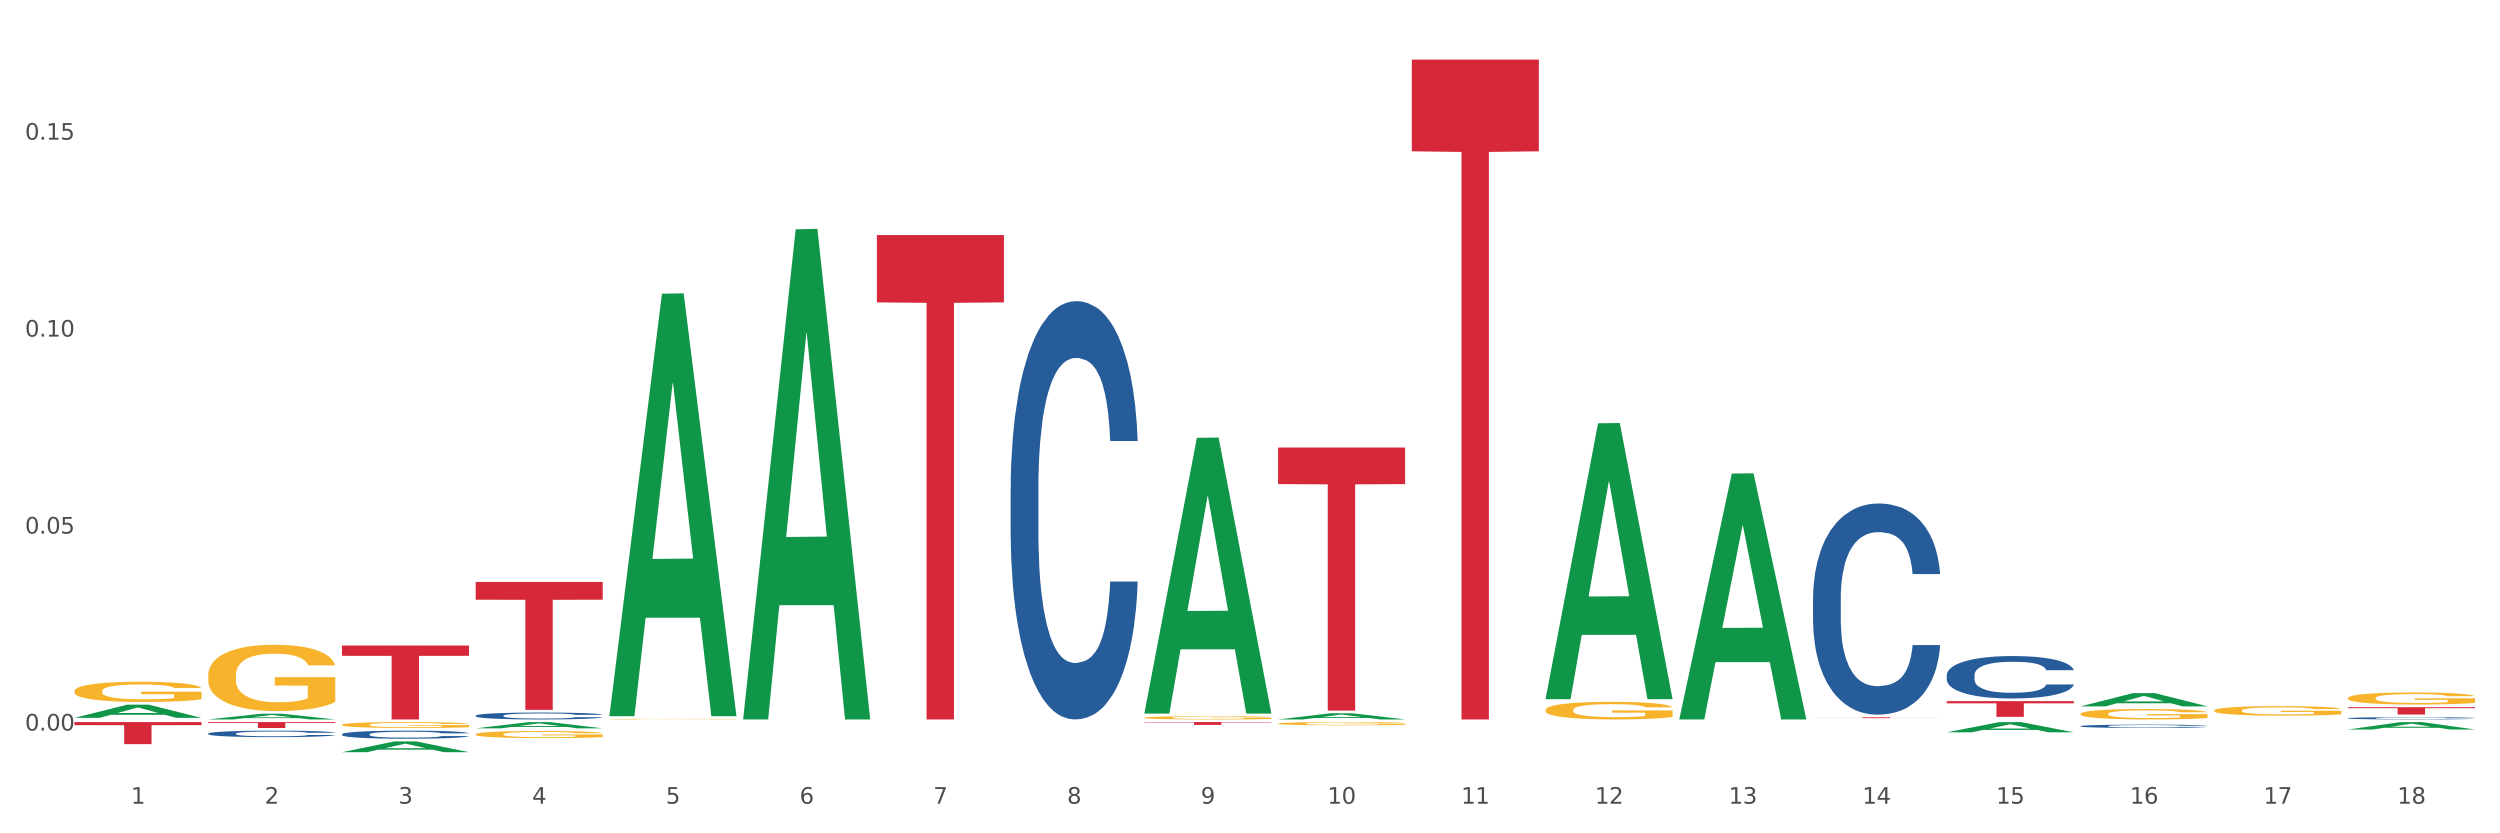 <?xml version="1.0" encoding="utf-8" standalone="no"?>
<!DOCTYPE svg PUBLIC "-//W3C//DTD SVG 1.1//EN"
  "http://www.w3.org/Graphics/SVG/1.1/DTD/svg11.dtd">
<svg xmlns:xlink="http://www.w3.org/1999/xlink" width="1080pt" height="360pt" viewBox="0 0 1080 360" xmlns="http://www.w3.org/2000/svg" version="1.1">
 <rect x="0" y="0" width="1080" height="360" fill="#333333" stroke="none"/>
 <defs>
  <style type="text/css">*{stroke-linejoin: round; stroke-linecap: butt}</style>
 </defs>
 <g id="figure_1">
  <g id="patch_1">
   <path d="M 0 360 
L 1080 360 
L 1080 0 
L 0 0 
z
" style="fill: #ffffff; stroke: #ffffff; stroke-linejoin: miter"/>
  </g>
  <g id="axes_1">
   <g id="matplotlib.axis_1">
    <g id="xtick_1">
     <g id="text_1">
      <!-- 1 -->
      <g style="fill: #4d4d4d" transform="translate(56.563 347.204) scale(0.096 -0.096)">
       <defs>
        <path id="DejaVuSans-31" d="M 794 531 
L 1825 531 
L 1825 4091 
L 703 3866 
L 703 4441 
L 1819 4666 
L 2450 4666 
L 2450 531 
L 3481 531 
L 3481 0 
L 794 0 
L 794 531 
z
" transform="scale(0.016)"/>
       </defs>
       <use xlink:href="#DejaVuSans-31"/>
      </g>
     </g>
    </g>
    <g id="xtick_2">
     <g id="text_2">
      <!-- 2 -->
      <g style="fill: #4d4d4d" transform="translate(114.336 347.204) scale(0.096 -0.096)">
       <defs>
        <path id="DejaVuSans-32" d="M 1228 531 
L 3431 531 
L 3431 0 
L 469 0 
L 469 531 
Q 828 903 1448 1529 
Q 2069 2156 2228 2338 
Q 2531 2678 2651 2914 
Q 2772 3150 2772 3378 
Q 2772 3750 2511 3984 
Q 2250 4219 1831 4219 
Q 1534 4219 1204 4116 
Q 875 4013 500 3803 
L 500 4441 
Q 881 4594 1212 4672 
Q 1544 4750 1819 4750 
Q 2544 4750 2975 4387 
Q 3406 4025 3406 3419 
Q 3406 3131 3298 2873 
Q 3191 2616 2906 2266 
Q 2828 2175 2409 1742 
Q 1991 1309 1228 531 
z
" transform="scale(0.016)"/>
       </defs>
       <use xlink:href="#DejaVuSans-32"/>
      </g>
     </g>
    </g>
    <g id="xtick_3">
     <g id="text_3">
      <!-- 3 -->
      <g style="fill: #4d4d4d" transform="translate(172.109 347.204) scale(0.096 -0.096)">
       <defs>
        <path id="DejaVuSans-33" d="M 2597 2516 
Q 3050 2419 3304 2112 
Q 3559 1806 3559 1356 
Q 3559 666 3084 287 
Q 2609 -91 1734 -91 
Q 1441 -91 1130 -33 
Q 819 25 488 141 
L 488 750 
Q 750 597 1062 519 
Q 1375 441 1716 441 
Q 2309 441 2620 675 
Q 2931 909 2931 1356 
Q 2931 1769 2642 2001 
Q 2353 2234 1838 2234 
L 1294 2234 
L 1294 2753 
L 1863 2753 
Q 2328 2753 2575 2939 
Q 2822 3125 2822 3475 
Q 2822 3834 2567 4026 
Q 2313 4219 1838 4219 
Q 1578 4219 1281 4162 
Q 984 4106 628 3988 
L 628 4550 
Q 988 4650 1302 4700 
Q 1616 4750 1894 4750 
Q 2613 4750 3031 4423 
Q 3450 4097 3450 3541 
Q 3450 3153 3228 2886 
Q 3006 2619 2597 2516 
z
" transform="scale(0.016)"/>
       </defs>
       <use xlink:href="#DejaVuSans-33"/>
      </g>
     </g>
    </g>
    <g id="xtick_4">
     <g id="text_4">
      <!-- 4 -->
      <g style="fill: #4d4d4d" transform="translate(229.882 347.204) scale(0.096 -0.096)">
       <defs>
        <path id="DejaVuSans-34" d="M 2419 4116 
L 825 1625 
L 2419 1625 
L 2419 4116 
z
M 2253 4666 
L 3047 4666 
L 3047 1625 
L 3713 1625 
L 3713 1100 
L 3047 1100 
L 3047 0 
L 2419 0 
L 2419 1100 
L 313 1100 
L 313 1709 
L 2253 4666 
z
" transform="scale(0.016)"/>
       </defs>
       <use xlink:href="#DejaVuSans-34"/>
      </g>
     </g>
    </g>
    <g id="xtick_5">
     <g id="text_5">
      <!-- 5 -->
      <g style="fill: #4d4d4d" transform="translate(287.655 347.204) scale(0.096 -0.096)">
       <defs>
        <path id="DejaVuSans-35" d="M 691 4666 
L 3169 4666 
L 3169 4134 
L 1269 4134 
L 1269 2991 
Q 1406 3038 1543 3061 
Q 1681 3084 1819 3084 
Q 2600 3084 3056 2656 
Q 3513 2228 3513 1497 
Q 3513 744 3044 326 
Q 2575 -91 1722 -91 
Q 1428 -91 1123 -41 
Q 819 9 494 109 
L 494 744 
Q 775 591 1075 516 
Q 1375 441 1709 441 
Q 2250 441 2565 725 
Q 2881 1009 2881 1497 
Q 2881 1984 2565 2268 
Q 2250 2553 1709 2553 
Q 1456 2553 1204 2497 
Q 953 2441 691 2322 
L 691 4666 
z
" transform="scale(0.016)"/>
       </defs>
       <use xlink:href="#DejaVuSans-35"/>
      </g>
     </g>
    </g>
    <g id="xtick_6">
     <g id="text_6">
      <!-- 6 -->
      <g style="fill: #4d4d4d" transform="translate(345.428 347.204) scale(0.096 -0.096)">
       <defs>
        <path id="DejaVuSans-36" d="M 2113 2584 
Q 1688 2584 1439 2293 
Q 1191 2003 1191 1497 
Q 1191 994 1439 701 
Q 1688 409 2113 409 
Q 2538 409 2786 701 
Q 3034 994 3034 1497 
Q 3034 2003 2786 2293 
Q 2538 2584 2113 2584 
z
M 3366 4563 
L 3366 3988 
Q 3128 4100 2886 4159 
Q 2644 4219 2406 4219 
Q 1781 4219 1451 3797 
Q 1122 3375 1075 2522 
Q 1259 2794 1537 2939 
Q 1816 3084 2150 3084 
Q 2853 3084 3261 2657 
Q 3669 2231 3669 1497 
Q 3669 778 3244 343 
Q 2819 -91 2113 -91 
Q 1303 -91 875 529 
Q 447 1150 447 2328 
Q 447 3434 972 4092 
Q 1497 4750 2381 4750 
Q 2619 4750 2861 4703 
Q 3103 4656 3366 4563 
z
" transform="scale(0.016)"/>
       </defs>
       <use xlink:href="#DejaVuSans-36"/>
      </g>
     </g>
    </g>
    <g id="xtick_7">
     <g id="text_7">
      <!-- 7 -->
      <g style="fill: #4d4d4d" transform="translate(403.201 347.204) scale(0.096 -0.096)">
       <defs>
        <path id="DejaVuSans-37" d="M 525 4666 
L 3525 4666 
L 3525 4397 
L 1831 0 
L 1172 0 
L 2766 4134 
L 525 4134 
L 525 4666 
z
" transform="scale(0.016)"/>
       </defs>
       <use xlink:href="#DejaVuSans-37"/>
      </g>
     </g>
    </g>
    <g id="xtick_8">
     <g id="text_8">
      <!-- 8 -->
      <g style="fill: #4d4d4d" transform="translate(460.974 347.204) scale(0.096 -0.096)">
       <defs>
        <path id="DejaVuSans-38" d="M 2034 2216 
Q 1584 2216 1326 1975 
Q 1069 1734 1069 1313 
Q 1069 891 1326 650 
Q 1584 409 2034 409 
Q 2484 409 2743 651 
Q 3003 894 3003 1313 
Q 3003 1734 2745 1975 
Q 2488 2216 2034 2216 
z
M 1403 2484 
Q 997 2584 770 2862 
Q 544 3141 544 3541 
Q 544 4100 942 4425 
Q 1341 4750 2034 4750 
Q 2731 4750 3128 4425 
Q 3525 4100 3525 3541 
Q 3525 3141 3298 2862 
Q 3072 2584 2669 2484 
Q 3125 2378 3379 2068 
Q 3634 1759 3634 1313 
Q 3634 634 3220 271 
Q 2806 -91 2034 -91 
Q 1263 -91 848 271 
Q 434 634 434 1313 
Q 434 1759 690 2068 
Q 947 2378 1403 2484 
z
M 1172 3481 
Q 1172 3119 1398 2916 
Q 1625 2713 2034 2713 
Q 2441 2713 2670 2916 
Q 2900 3119 2900 3481 
Q 2900 3844 2670 4047 
Q 2441 4250 2034 4250 
Q 1625 4250 1398 4047 
Q 1172 3844 1172 3481 
z
" transform="scale(0.016)"/>
       </defs>
       <use xlink:href="#DejaVuSans-38"/>
      </g>
     </g>
    </g>
    <g id="xtick_9">
     <g id="text_9">
      <!-- 9 -->
      <g style="fill: #4d4d4d" transform="translate(518.747 347.204) scale(0.096 -0.096)">
       <defs>
        <path id="DejaVuSans-39" d="M 703 97 
L 703 672 
Q 941 559 1184 500 
Q 1428 441 1663 441 
Q 2288 441 2617 861 
Q 2947 1281 2994 2138 
Q 2813 1869 2534 1725 
Q 2256 1581 1919 1581 
Q 1219 1581 811 2004 
Q 403 2428 403 3163 
Q 403 3881 828 4315 
Q 1253 4750 1959 4750 
Q 2769 4750 3195 4129 
Q 3622 3509 3622 2328 
Q 3622 1225 3098 567 
Q 2575 -91 1691 -91 
Q 1453 -91 1209 -44 
Q 966 3 703 97 
z
M 1959 2075 
Q 2384 2075 2632 2365 
Q 2881 2656 2881 3163 
Q 2881 3666 2632 3958 
Q 2384 4250 1959 4250 
Q 1534 4250 1286 3958 
Q 1038 3666 1038 3163 
Q 1038 2656 1286 2365 
Q 1534 2075 1959 2075 
z
" transform="scale(0.016)"/>
       </defs>
       <use xlink:href="#DejaVuSans-39"/>
      </g>
     </g>
    </g>
    <g id="xtick_10">
     <g id="text_10">
      <!-- 10 -->
      <g style="fill: #4d4d4d" transform="translate(573.466 347.204) scale(0.096 -0.096)">
       <defs>
        <path id="DejaVuSans-30" d="M 2034 4250 
Q 1547 4250 1301 3770 
Q 1056 3291 1056 2328 
Q 1056 1369 1301 889 
Q 1547 409 2034 409 
Q 2525 409 2770 889 
Q 3016 1369 3016 2328 
Q 3016 3291 2770 3770 
Q 2525 4250 2034 4250 
z
M 2034 4750 
Q 2819 4750 3233 4129 
Q 3647 3509 3647 2328 
Q 3647 1150 3233 529 
Q 2819 -91 2034 -91 
Q 1250 -91 836 529 
Q 422 1150 422 2328 
Q 422 3509 836 4129 
Q 1250 4750 2034 4750 
z
" transform="scale(0.016)"/>
       </defs>
       <use xlink:href="#DejaVuSans-31"/>
       <use xlink:href="#DejaVuSans-30" transform="translate(63.623 0)"/>
      </g>
     </g>
    </g>
    <g id="xtick_11">
     <g id="text_11">
      <!-- 11 -->
      <g style="fill: #4d4d4d" transform="translate(631.239 347.204) scale(0.096 -0.096)">
       <use xlink:href="#DejaVuSans-31"/>
       <use xlink:href="#DejaVuSans-31" transform="translate(63.623 0)"/>
      </g>
     </g>
    </g>
    <g id="xtick_12">
     <g id="text_12">
      <!-- 12 -->
      <g style="fill: #4d4d4d" transform="translate(689.012 347.204) scale(0.096 -0.096)">
       <use xlink:href="#DejaVuSans-31"/>
       <use xlink:href="#DejaVuSans-32" transform="translate(63.623 0)"/>
      </g>
     </g>
    </g>
    <g id="xtick_13">
     <g id="text_13">
      <!-- 13 -->
      <g style="fill: #4d4d4d" transform="translate(746.785 347.204) scale(0.096 -0.096)">
       <use xlink:href="#DejaVuSans-31"/>
       <use xlink:href="#DejaVuSans-33" transform="translate(63.623 0)"/>
      </g>
     </g>
    </g>
    <g id="xtick_14">
     <g id="text_14">
      <!-- 14 -->
      <g style="fill: #4d4d4d" transform="translate(804.558 347.204) scale(0.096 -0.096)">
       <use xlink:href="#DejaVuSans-31"/>
       <use xlink:href="#DejaVuSans-34" transform="translate(63.623 0)"/>
      </g>
     </g>
    </g>
    <g id="xtick_15">
     <g id="text_15">
      <!-- 15 -->
      <g style="fill: #4d4d4d" transform="translate(862.331 347.204) scale(0.096 -0.096)">
       <use xlink:href="#DejaVuSans-31"/>
       <use xlink:href="#DejaVuSans-35" transform="translate(63.623 0)"/>
      </g>
     </g>
    </g>
    <g id="xtick_16">
     <g id="text_16">
      <!-- 16 -->
      <g style="fill: #4d4d4d" transform="translate(920.104 347.204) scale(0.096 -0.096)">
       <use xlink:href="#DejaVuSans-31"/>
       <use xlink:href="#DejaVuSans-36" transform="translate(63.623 0)"/>
      </g>
     </g>
    </g>
    <g id="xtick_17">
     <g id="text_17">
      <!-- 17 -->
      <g style="fill: #4d4d4d" transform="translate(977.877 347.204) scale(0.096 -0.096)">
       <use xlink:href="#DejaVuSans-31"/>
       <use xlink:href="#DejaVuSans-37" transform="translate(63.623 0)"/>
      </g>
     </g>
    </g>
    <g id="xtick_18">
     <g id="text_18">
      <!-- 18 -->
      <g style="fill: #4d4d4d" transform="translate(1035.65 347.204) scale(0.096 -0.096)">
       <use xlink:href="#DejaVuSans-31"/>
       <use xlink:href="#DejaVuSans-38" transform="translate(63.623 0)"/>
      </g>
     </g>
    </g>
    <g id="xtick_19"/>
    <g id="xtick_20"/>
    <g id="xtick_21"/>
    <g id="xtick_22"/>
    <g id="xtick_23"/>
    <g id="xtick_24"/>
    <g id="xtick_25"/>
    <g id="xtick_26"/>
    <g id="xtick_27"/>
    <g id="xtick_28"/>
    <g id="xtick_29"/>
    <g id="xtick_30"/>
    <g id="xtick_31"/>
    <g id="xtick_32"/>
    <g id="xtick_33"/>
    <g id="xtick_34"/>
    <g id="xtick_35"/>
   </g>
   <g id="matplotlib.axis_2">
    <g id="ytick_1">
     <g id="text_19">
      <!-- 0.00 -->
      <g style="fill: #4d4d4d" transform="translate(10.8 315.594) scale(0.096 -0.096)">
       <defs>
        <path id="DejaVuSans-2e" d="M 684 794 
L 1344 794 
L 1344 0 
L 684 0 
L 684 794 
z
" transform="scale(0.016)"/>
       </defs>
       <use xlink:href="#DejaVuSans-30"/>
       <use xlink:href="#DejaVuSans-2e" transform="translate(63.623 0)"/>
       <use xlink:href="#DejaVuSans-30" transform="translate(95.41 0)"/>
       <use xlink:href="#DejaVuSans-30" transform="translate(159.033 0)"/>
      </g>
     </g>
    </g>
    <g id="ytick_2">
     <g id="text_20">
      <!-- 0.05 -->
      <g style="fill: #4d4d4d" transform="translate(10.8 230.506) scale(0.096 -0.096)">
       <use xlink:href="#DejaVuSans-30"/>
       <use xlink:href="#DejaVuSans-2e" transform="translate(63.623 0)"/>
       <use xlink:href="#DejaVuSans-30" transform="translate(95.41 0)"/>
       <use xlink:href="#DejaVuSans-35" transform="translate(159.033 0)"/>
      </g>
     </g>
    </g>
    <g id="ytick_3">
     <g id="text_21">
      <!-- 0.10 -->
      <g style="fill: #4d4d4d" transform="translate(10.8 145.419) scale(0.096 -0.096)">
       <use xlink:href="#DejaVuSans-30"/>
       <use xlink:href="#DejaVuSans-2e" transform="translate(63.623 0)"/>
       <use xlink:href="#DejaVuSans-31" transform="translate(95.41 0)"/>
       <use xlink:href="#DejaVuSans-30" transform="translate(159.033 0)"/>
      </g>
     </g>
    </g>
    <g id="ytick_4">
     <g id="text_22">
      <!-- 0.15 -->
      <g style="fill: #4d4d4d" transform="translate(10.8 60.332) scale(0.096 -0.096)">
       <use xlink:href="#DejaVuSans-30"/>
       <use xlink:href="#DejaVuSans-2e" transform="translate(63.623 0)"/>
       <use xlink:href="#DejaVuSans-31" transform="translate(95.41 0)"/>
       <use xlink:href="#DejaVuSans-35" transform="translate(159.033 0)"/>
      </g>
     </g>
    </g>
    <g id="ytick_5"/>
    <g id="ytick_6"/>
    <g id="ytick_7"/>
    <g id="ytick_8"/>
   </g>
   <g id="PolyCollection_1">
    <path d="M 32.175 310.121 
L 32.232 310.116 
L 54.864 304.42 
L 64.257 304.415 
L 87.059 310.132 
L 76.196 310.132 
L 71.273 308.8 
L 47.905 308.8 
L 47.735 308.822 
L 42.982 310.132 
L 32.175 310.132 
L 32.175 310.121 
L 50.847 308.006 
L 68.331 308.001 
L 59.674 305.633 
L 59.561 305.623 
L 59.447 305.639 
L 50.79 308.001 
L 50.847 308.006 
L 32.175 310.121 
z
" clip-path="url(#pf6185f31fd)" style="fill: #109648"/>
    <path d="M 89.948 310.797 
L 90.005 310.795 
L 112.637 308.344 
L 122.03 308.342 
L 144.832 310.802 
L 133.969 310.802 
L 129.046 310.229 
L 105.678 310.229 
L 105.508 310.238 
L 100.755 310.802 
L 89.948 310.802 
L 89.948 310.797 
L 108.62 309.887 
L 126.104 309.885 
L 117.447 308.866 
L 117.334 308.862 
L 117.22 308.869 
L 108.563 309.885 
L 108.62 309.887 
L 89.948 310.797 
z
" clip-path="url(#pf6185f31fd)" style="fill: #109648"/>
    <path d="M 147.721 324.941 
L 147.778 324.936 
L 170.41 320.281 
L 179.803 320.277 
L 202.605 324.95 
L 191.742 324.95 
L 186.819 323.861 
L 163.451 323.861 
L 163.281 323.879 
L 158.528 324.95 
L 147.721 324.95 
L 147.721 324.941 
L 166.393 323.212 
L 183.877 323.208 
L 175.22 321.273 
L 175.107 321.264 
L 174.993 321.277 
L 166.336 323.208 
L 166.393 323.212 
L 147.721 324.941 
z
" clip-path="url(#pf6185f31fd)" style="fill: #109648"/>
    <path d="M 205.494 314.647 
L 205.551 314.645 
L 228.183 311.949 
L 237.576 311.946 
L 260.378 314.652 
L 249.515 314.652 
L 244.592 314.022 
L 221.224 314.022 
L 221.054 314.032 
L 216.301 314.652 
L 205.494 314.652 
L 205.494 314.647 
L 224.166 313.646 
L 241.65 313.644 
L 232.993 312.523 
L 232.88 312.518 
L 232.766 312.526 
L 224.109 313.644 
L 224.166 313.646 
L 205.494 314.647 
z
" clip-path="url(#pf6185f31fd)" style="fill: #109648"/>
    <path d="M 263.267 309.048 
L 263.324 308.877 
L 285.956 126.882 
L 295.349 126.71 
L 318.151 309.391 
L 307.288 309.391 
L 302.365 266.851 
L 278.997 266.851 
L 278.827 267.537 
L 274.074 309.391 
L 263.267 309.391 
L 263.267 309.048 
L 281.939 241.465 
L 299.423 241.293 
L 290.766 165.648 
L 290.653 165.305 
L 290.539 165.819 
L 281.882 241.293 
L 281.939 241.465 
L 263.267 309.048 
z
" clip-path="url(#pf6185f31fd)" style="fill: #109648"/>
    <path d="M 321.04 310.404 
L 321.096 310.205 
L 343.729 99.059 
L 353.122 98.86 
L 375.924 310.802 
L 365.061 310.802 
L 360.138 261.448 
L 336.77 261.448 
L 336.6 262.244 
L 331.847 310.802 
L 321.04 310.802 
L 321.04 310.404 
L 339.712 231.995 
L 357.196 231.796 
L 348.539 144.034 
L 348.425 143.636 
L 348.312 144.233 
L 339.655 231.796 
L 339.712 231.995 
L 321.04 310.404 
z
" clip-path="url(#pf6185f31fd)" style="fill: #109648"/>
    <path d="M 494.359 308.051 
L 494.415 307.939 
L 517.048 189.136 
L 526.441 189.024 
L 549.243 308.274 
L 538.379 308.274 
L 533.457 280.505 
L 510.089 280.505 
L 509.919 280.953 
L 505.166 308.274 
L 494.359 308.274 
L 494.359 308.051 
L 513.031 263.934 
L 530.515 263.822 
L 521.858 214.442 
L 521.744 214.218 
L 521.631 214.554 
L 512.974 263.822 
L 513.031 263.934 
L 494.359 308.051 
z
" clip-path="url(#pf6185f31fd)" style="fill: #109648"/>
    <path d="M 552.132 310.796 
L 552.188 310.794 
L 574.821 308.123 
L 584.214 308.121 
L 607.016 310.802 
L 596.152 310.802 
L 591.23 310.177 
L 567.862 310.177 
L 567.692 310.187 
L 562.939 310.802 
L 552.132 310.802 
L 552.132 310.796 
L 570.804 309.805 
L 588.288 309.802 
L 579.631 308.692 
L 579.517 308.687 
L 579.404 308.695 
L 570.747 309.802 
L 570.804 309.805 
L 552.132 310.796 
z
" clip-path="url(#pf6185f31fd)" style="fill: #109648"/>
    <path d="M 552.132 193.335 
L 607.016 193.335 
L 607.016 209.128 
L 585.427 209.234 
L 585.427 306.976 
L 573.591 306.976 
L 573.591 209.234 
L 552.132 209.128 
L 552.132 193.442 
L 552.132 193.335 
z
" clip-path="url(#pf6185f31fd)" style="fill: #d62839"/>
    <path d="M 609.905 25.759 
L 664.789 25.759 
L 664.789 65.371 
L 643.2 65.639 
L 643.2 310.802 
L 631.364 310.802 
L 631.364 65.639 
L 609.905 65.371 
L 609.905 26.027 
L 609.905 25.759 
z
" clip-path="url(#pf6185f31fd)" style="fill: #d62839"/>
    <path d="M 494.359 311.946 
L 549.243 311.946 
L 549.243 312.115 
L 527.654 312.116 
L 527.654 313.159 
L 515.818 313.159 
L 515.818 312.116 
L 494.359 312.115 
L 494.359 311.947 
L 494.359 311.946 
z
" clip-path="url(#pf6185f31fd)" style="fill: #d62839"/>
    <path d="M 378.813 101.552 
L 433.697 101.552 
L 433.697 130.631 
L 412.108 130.827 
L 412.108 310.802 
L 400.272 310.802 
L 400.272 130.827 
L 378.813 130.631 
L 378.813 101.748 
L 378.813 101.552 
z
" clip-path="url(#pf6185f31fd)" style="fill: #d62839"/>
    <path d="M 147.721 278.88 
L 202.605 278.88 
L 202.605 283.316 
L 181.016 283.346 
L 181.016 310.802 
L 169.18 310.802 
L 169.18 283.346 
L 147.721 283.316 
L 147.721 278.91 
L 147.721 278.88 
z
" clip-path="url(#pf6185f31fd)" style="fill: #d62839"/>
    <path d="M 205.494 251.388 
L 260.378 251.388 
L 260.378 259.071 
L 238.789 259.123 
L 238.789 306.675 
L 226.953 306.675 
L 226.953 259.123 
L 205.494 259.071 
L 205.494 251.44 
L 205.494 251.388 
z
" clip-path="url(#pf6185f31fd)" style="fill: #d62839"/>
    <path d="M 32.175 311.946 
L 87.059 311.946 
L 87.059 313.268 
L 65.47 313.277 
L 65.47 321.46 
L 53.635 321.46 
L 53.635 313.277 
L 32.175 313.268 
L 32.175 311.955 
L 32.175 311.946 
z
" clip-path="url(#pf6185f31fd)" style="fill: #d62839"/>
    <path d="M 89.948 311.946 
L 144.832 311.946 
L 144.832 312.301 
L 123.243 312.304 
L 123.243 314.5 
L 111.407 314.5 
L 111.407 312.304 
L 89.948 312.301 
L 89.948 311.949 
L 89.948 311.946 
z
" clip-path="url(#pf6185f31fd)" style="fill: #d62839"/>
    <path d="M 1014.316 305.502 
L 1069.2 305.502 
L 1069.2 305.942 
L 1047.61 305.945 
L 1047.61 308.673 
L 1035.775 308.673 
L 1035.775 305.945 
L 1014.316 305.942 
L 1014.316 305.505 
L 1014.316 305.502 
z
" clip-path="url(#pf6185f31fd)" style="fill: #d62839"/>
    <path d="M 840.997 302.882 
L 895.881 302.882 
L 895.881 303.826 
L 874.291 303.832 
L 874.291 309.673 
L 862.456 309.673 
L 862.456 303.832 
L 840.997 303.826 
L 840.997 302.888 
L 840.997 302.882 
z
" clip-path="url(#pf6185f31fd)" style="fill: #d62839"/>
    <path d="M 783.224 309.875 
L 838.108 309.875 
L 838.108 309.93 
L 816.519 309.931 
L 816.519 310.273 
L 804.683 310.273 
L 804.683 309.931 
L 783.224 309.93 
L 783.224 309.875 
L 783.224 309.875 
z
" clip-path="url(#pf6185f31fd)" style="fill: #d62839"/>
    <path d="M 1014.316 301.558 
L 1014.38 301.553 
L 1014.38 301.382 
L 1014.51 301.234 
L 1015.158 300.878 
L 1016.13 300.583 
L 1016.843 300.426 
L 1017.556 300.298 
L 1018.398 300.17 
L 1019.435 300.037 
L 1021.314 299.842 
L 1022.48 299.742 
L 1023.906 299.638 
L 1026.498 299.485 
L 1028.377 299.4 
L 1030.321 299.329 
L 1033.496 299.243 
L 1035.57 299.205 
L 1037.773 299.177 
L 1040.429 299.158 
L 1042.438 299.153 
L 1046.845 299.167 
L 1050.603 299.21 
L 1052.417 299.243 
L 1054.75 299.3 
L 1055.981 299.338 
L 1057.99 299.414 
L 1060.063 299.514 
L 1061.489 299.6 
L 1063.627 299.761 
L 1065.247 299.923 
L 1066.738 300.122 
L 1067.515 300.26 
L 1068.098 300.388 
L 1068.617 300.536 
L 1069.135 300.769 
L 1057.471 300.769 
L 1057.018 300.602 
L 1056.305 300.445 
L 1055.268 300.293 
L 1054.361 300.198 
L 1052.806 300.08 
L 1051.38 300.004 
L 1049.89 299.946 
L 1048.076 299.899 
L 1046.65 299.875 
L 1044.641 299.856 
L 1040.689 299.861 
L 1038.032 299.899 
L 1036.218 299.946 
L 1035.051 299.989 
L 1034.014 300.037 
L 1032.848 300.103 
L 1031.487 300.203 
L 1030.515 300.293 
L 1029.543 300.407 
L 1028.766 300.522 
L 1028.053 300.655 
L 1027.47 300.797 
L 1027.016 300.945 
L 1026.627 301.125 
L 1026.303 301.425 
L 1026.303 302.076 
L 1026.433 302.223 
L 1026.757 302.418 
L 1027.146 302.565 
L 1027.794 302.741 
L 1028.377 302.86 
L 1029.479 303.031 
L 1030.71 303.174 
L 1031.682 303.264 
L 1032.654 303.34 
L 1034.338 303.444 
L 1036.218 303.53 
L 1037.838 303.582 
L 1040.041 303.63 
L 1041.531 303.649 
L 1042.827 303.658 
L 1046.002 303.658 
L 1048.27 303.644 
L 1050.797 303.611 
L 1052.741 303.568 
L 1054.361 303.516 
L 1056.176 303.43 
L 1057.342 303.349 
L 1057.342 302.356 
L 1043.086 302.351 
L 1043.086 301.691 
L 1069.2 301.691 
L 1069.2 303.63 
L 1068.098 303.73 
L 1066.867 303.82 
L 1065.571 303.901 
L 1063.627 304 
L 1061.295 304.096 
L 1059.221 304.162 
L 1057.018 304.219 
L 1054.426 304.271 
L 1051.056 304.319 
L 1048.983 304.338 
L 1046.391 304.352 
L 1043.345 304.357 
L 1040.689 304.347 
L 1038.097 304.324 
L 1035.375 304.281 
L 1032.718 304.219 
L 1030.71 304.157 
L 1028.701 304.081 
L 1026.563 303.981 
L 1024.878 303.886 
L 1023.582 303.801 
L 1022.156 303.692 
L 1020.601 303.549 
L 1019.435 303.421 
L 1018.398 303.288 
L 1017.296 303.116 
L 1016.519 302.969 
L 1015.741 302.784 
L 1015.288 302.646 
L 1014.769 302.432 
L 1014.38 302.133 
L 1014.316 301.558 
z
" clip-path="url(#pf6185f31fd)" style="fill: #f7b32b"/>
    <path d="M 32.175 298.563 
L 32.24 298.555 
L 32.24 298.267 
L 32.369 298.02 
L 33.017 297.42 
L 33.989 296.925 
L 34.702 296.661 
L 35.415 296.445 
L 36.257 296.23 
L 37.294 296.006 
L 39.173 295.678 
L 40.34 295.511 
L 41.765 295.335 
L 44.357 295.079 
L 46.236 294.935 
L 48.18 294.815 
L 51.355 294.671 
L 53.429 294.608 
L 55.632 294.56 
L 58.289 294.528 
L 60.298 294.52 
L 64.704 294.544 
L 68.462 294.615 
L 70.277 294.671 
L 72.609 294.767 
L 73.84 294.831 
L 75.849 294.959 
L 77.923 295.127 
L 79.348 295.271 
L 81.487 295.542 
L 83.107 295.814 
L 84.597 296.15 
L 85.375 296.382 
L 85.958 296.597 
L 86.476 296.845 
L 86.995 297.237 
L 75.331 297.237 
L 74.877 296.957 
L 74.164 296.693 
L 73.128 296.437 
L 72.22 296.278 
L 70.665 296.078 
L 69.24 295.95 
L 67.749 295.854 
L 65.935 295.774 
L 64.509 295.734 
L 62.501 295.702 
L 58.548 295.71 
L 55.891 295.774 
L 54.077 295.854 
L 52.911 295.926 
L 51.874 296.006 
L 50.707 296.118 
L 49.347 296.286 
L 48.375 296.437 
L 47.403 296.629 
L 46.625 296.821 
L 45.912 297.045 
L 45.329 297.285 
L 44.876 297.532 
L 44.487 297.836 
L 44.163 298.339 
L 44.163 299.434 
L 44.292 299.682 
L 44.616 300.01 
L 45.005 300.257 
L 45.653 300.553 
L 46.236 300.753 
L 47.338 301.04 
L 48.569 301.28 
L 49.541 301.432 
L 50.513 301.56 
L 52.198 301.736 
L 54.077 301.879 
L 55.697 301.967 
L 57.9 302.047 
L 59.39 302.079 
L 60.686 302.095 
L 63.861 302.095 
L 66.129 302.071 
L 68.657 302.015 
L 70.601 301.943 
L 72.22 301.856 
L 74.035 301.712 
L 75.201 301.576 
L 75.201 299.906 
L 60.946 299.898 
L 60.946 298.787 
L 87.059 298.787 
L 87.059 302.047 
L 85.958 302.215 
L 84.727 302.367 
L 83.431 302.503 
L 81.487 302.671 
L 79.154 302.83 
L 77.08 302.942 
L 74.877 303.038 
L 72.285 303.126 
L 68.916 303.206 
L 66.842 303.238 
L 64.25 303.262 
L 61.205 303.27 
L 58.548 303.254 
L 55.956 303.214 
L 53.235 303.142 
L 50.578 303.038 
L 48.569 302.934 
L 46.56 302.806 
L 44.422 302.639 
L 42.737 302.479 
L 41.441 302.335 
L 40.016 302.151 
L 38.46 301.911 
L 37.294 301.696 
L 36.257 301.472 
L 35.156 301.184 
L 34.378 300.937 
L 33.601 300.625 
L 33.147 300.393 
L 32.629 300.034 
L 32.24 299.53 
L 32.175 298.563 
z
" clip-path="url(#pf6185f31fd)" style="fill: #f7b32b"/>
    <path d="M 89.948 291.788 
L 90.013 291.762 
L 90.013 290.82 
L 90.142 290.009 
L 90.79 288.046 
L 91.762 286.424 
L 92.475 285.561 
L 93.188 284.855 
L 94.03 284.148 
L 95.067 283.416 
L 96.946 282.343 
L 98.113 281.794 
L 99.538 281.218 
L 102.13 280.381 
L 104.009 279.91 
L 105.953 279.518 
L 109.128 279.047 
L 111.202 278.837 
L 113.405 278.68 
L 116.062 278.576 
L 118.071 278.55 
L 122.477 278.628 
L 126.235 278.863 
L 128.049 279.047 
L 130.382 279.361 
L 131.613 279.57 
L 133.622 279.988 
L 135.696 280.538 
L 137.121 281.009 
L 139.26 281.898 
L 140.88 282.788 
L 142.37 283.887 
L 143.148 284.645 
L 143.731 285.352 
L 144.249 286.163 
L 144.768 287.445 
L 133.104 287.445 
L 132.65 286.529 
L 131.937 285.666 
L 130.901 284.828 
L 129.993 284.305 
L 128.438 283.651 
L 127.013 283.233 
L 125.522 282.919 
L 123.708 282.657 
L 122.282 282.526 
L 120.274 282.422 
L 116.321 282.448 
L 113.664 282.657 
L 111.85 282.919 
L 110.684 283.154 
L 109.647 283.416 
L 108.48 283.782 
L 107.12 284.331 
L 106.148 284.828 
L 105.176 285.456 
L 104.398 286.084 
L 103.685 286.817 
L 103.102 287.602 
L 102.648 288.413 
L 102.26 289.407 
L 101.936 291.055 
L 101.936 294.639 
L 102.065 295.45 
L 102.389 296.523 
L 102.778 297.334 
L 103.426 298.302 
L 104.009 298.956 
L 105.111 299.898 
L 106.342 300.683 
L 107.314 301.18 
L 108.286 301.599 
L 109.971 302.174 
L 111.85 302.645 
L 113.47 302.933 
L 115.673 303.194 
L 117.163 303.299 
L 118.459 303.351 
L 121.634 303.351 
L 123.902 303.273 
L 126.43 303.09 
L 128.373 302.854 
L 129.993 302.567 
L 131.808 302.096 
L 132.974 301.651 
L 132.974 296.183 
L 118.719 296.157 
L 118.719 292.52 
L 144.832 292.52 
L 144.832 303.194 
L 143.731 303.744 
L 142.5 304.241 
L 141.204 304.686 
L 139.26 305.235 
L 136.927 305.758 
L 134.853 306.125 
L 132.65 306.439 
L 130.058 306.726 
L 126.689 306.988 
L 124.615 307.093 
L 122.023 307.171 
L 118.978 307.197 
L 116.321 307.145 
L 113.729 307.014 
L 111.007 306.779 
L 108.351 306.439 
L 106.342 306.098 
L 104.333 305.68 
L 102.195 305.13 
L 100.51 304.607 
L 99.214 304.136 
L 97.789 303.535 
L 96.233 302.75 
L 95.067 302.043 
L 94.03 301.311 
L 92.929 300.369 
L 92.151 299.558 
L 91.374 298.538 
L 90.92 297.779 
L 90.402 296.602 
L 90.013 294.953 
L 89.948 291.788 
z
" clip-path="url(#pf6185f31fd)" style="fill: #f7b32b"/>
    <path d="M 147.721 313.123 
L 147.786 313.12 
L 147.786 313.037 
L 147.915 312.965 
L 148.563 312.79 
L 149.535 312.646 
L 150.248 312.569 
L 150.961 312.507 
L 151.803 312.444 
L 152.84 312.379 
L 154.719 312.283 
L 155.886 312.235 
L 157.311 312.183 
L 159.903 312.109 
L 161.782 312.067 
L 163.726 312.032 
L 166.901 311.99 
L 168.975 311.972 
L 171.178 311.958 
L 173.835 311.949 
L 175.844 311.946 
L 180.25 311.953 
L 184.008 311.974 
L 185.822 311.99 
L 188.155 312.018 
L 189.386 312.037 
L 191.395 312.074 
L 193.469 312.123 
L 194.894 312.165 
L 197.033 312.244 
L 198.653 312.323 
L 200.143 312.421 
L 200.921 312.488 
L 201.504 312.551 
L 202.022 312.623 
L 202.54 312.737 
L 190.877 312.737 
L 190.423 312.655 
L 189.71 312.579 
L 188.674 312.504 
L 187.766 312.458 
L 186.211 312.4 
L 184.786 312.362 
L 183.295 312.335 
L 181.481 312.311 
L 180.055 312.3 
L 178.047 312.29 
L 174.094 312.293 
L 171.437 312.311 
L 169.623 312.335 
L 168.456 312.355 
L 167.42 312.379 
L 166.253 312.411 
L 164.893 312.46 
L 163.921 312.504 
L 162.949 312.56 
L 162.171 312.616 
L 161.458 312.681 
L 160.875 312.751 
L 160.421 312.823 
L 160.033 312.911 
L 159.709 313.058 
L 159.709 313.376 
L 159.838 313.448 
L 160.162 313.544 
L 160.551 313.616 
L 161.199 313.702 
L 161.782 313.76 
L 162.884 313.843 
L 164.115 313.913 
L 165.087 313.957 
L 166.059 313.995 
L 167.744 314.046 
L 169.623 314.088 
L 171.243 314.113 
L 173.446 314.136 
L 174.936 314.146 
L 176.232 314.15 
L 179.407 314.15 
L 181.675 314.143 
L 184.203 314.127 
L 186.146 314.106 
L 187.766 314.081 
L 189.581 314.039 
L 190.747 313.999 
L 190.747 313.513 
L 176.491 313.511 
L 176.491 313.188 
L 202.605 313.188 
L 202.605 314.136 
L 201.504 314.185 
L 200.273 314.229 
L 198.977 314.269 
L 197.033 314.318 
L 194.7 314.364 
L 192.626 314.397 
L 190.423 314.425 
L 187.831 314.45 
L 184.462 314.473 
L 182.388 314.483 
L 179.796 314.49 
L 176.751 314.492 
L 174.094 314.487 
L 171.502 314.476 
L 168.78 314.455 
L 166.124 314.425 
L 164.115 314.394 
L 162.106 314.357 
L 159.968 314.308 
L 158.283 314.262 
L 156.987 314.22 
L 155.562 314.167 
L 154.006 314.097 
L 152.84 314.034 
L 151.803 313.969 
L 150.702 313.885 
L 149.924 313.813 
L 149.147 313.723 
L 148.693 313.655 
L 148.175 313.55 
L 147.786 313.404 
L 147.721 313.123 
z
" clip-path="url(#pf6185f31fd)" style="fill: #f7b32b"/>
    <path d="M 205.494 317.213 
L 205.559 317.21 
L 205.559 317.109 
L 205.688 317.022 
L 206.336 316.813 
L 207.308 316.639 
L 208.021 316.547 
L 208.734 316.471 
L 209.576 316.396 
L 210.613 316.317 
L 212.492 316.203 
L 213.659 316.144 
L 215.084 316.082 
L 217.676 315.993 
L 219.555 315.943 
L 221.499 315.901 
L 224.674 315.85 
L 226.748 315.828 
L 228.951 315.811 
L 231.608 315.8 
L 233.616 315.797 
L 238.023 315.806 
L 241.781 315.831 
L 243.595 315.85 
L 245.928 315.884 
L 247.159 315.906 
L 249.168 315.951 
L 251.242 316.01 
L 252.667 316.06 
L 254.806 316.155 
L 256.426 316.25 
L 257.916 316.368 
L 258.694 316.449 
L 259.277 316.524 
L 259.795 316.611 
L 260.313 316.748 
L 248.65 316.748 
L 248.196 316.65 
L 247.483 316.558 
L 246.447 316.469 
L 245.539 316.413 
L 243.984 316.343 
L 242.559 316.298 
L 241.068 316.264 
L 239.254 316.236 
L 237.828 316.222 
L 235.82 316.211 
L 231.867 316.214 
L 229.21 316.236 
L 227.396 316.264 
L 226.229 316.289 
L 225.193 316.317 
L 224.026 316.357 
L 222.666 316.415 
L 221.694 316.469 
L 220.722 316.536 
L 219.944 316.603 
L 219.231 316.681 
L 218.648 316.765 
L 218.194 316.852 
L 217.806 316.958 
L 217.482 317.134 
L 217.482 317.518 
L 217.611 317.604 
L 217.935 317.719 
L 218.324 317.806 
L 218.972 317.909 
L 219.555 317.979 
L 220.657 318.08 
L 221.888 318.164 
L 222.86 318.217 
L 223.832 318.262 
L 225.517 318.323 
L 227.396 318.374 
L 229.016 318.404 
L 231.219 318.432 
L 232.709 318.444 
L 234.005 318.449 
L 237.18 318.449 
L 239.448 318.441 
L 241.975 318.421 
L 243.919 318.396 
L 245.539 318.365 
L 247.354 318.315 
L 248.52 318.267 
L 248.52 317.683 
L 234.264 317.68 
L 234.264 317.291 
L 260.378 317.291 
L 260.378 318.432 
L 259.277 318.491 
L 258.046 318.544 
L 256.75 318.592 
L 254.806 318.651 
L 252.473 318.706 
L 250.399 318.746 
L 248.196 318.779 
L 245.604 318.81 
L 242.235 318.838 
L 240.161 318.849 
L 237.569 318.858 
L 234.524 318.86 
L 231.867 318.855 
L 229.275 318.841 
L 226.553 318.816 
L 223.897 318.779 
L 221.888 318.743 
L 219.879 318.698 
L 217.741 318.639 
L 216.056 318.583 
L 214.76 318.533 
L 213.335 318.469 
L 211.779 318.385 
L 210.613 318.309 
L 209.576 318.231 
L 208.475 318.13 
L 207.697 318.043 
L 206.92 317.934 
L 206.466 317.853 
L 205.948 317.727 
L 205.559 317.551 
L 205.494 317.213 
z
" clip-path="url(#pf6185f31fd)" style="fill: #f7b32b"/>
    <path d="M 205.494 309.159 
L 205.559 309.157 
L 205.559 309.081 
L 205.753 308.977 
L 206.467 308.786 
L 207.375 308.642 
L 208.932 308.473 
L 209.776 308.402 
L 210.879 308.323 
L 213.149 308.196 
L 215.744 308.087 
L 217.561 308.027 
L 218.923 307.989 
L 221.972 307.92 
L 223.724 307.891 
L 225.54 307.866 
L 227.097 307.85 
L 229.692 307.831 
L 231.768 307.822 
L 234.169 307.82 
L 236.18 307.822 
L 238.84 307.833 
L 242.732 307.866 
L 244.224 307.885 
L 246.236 307.918 
L 248.312 307.961 
L 249.998 308.005 
L 251.945 308.068 
L 253.956 308.149 
L 255.902 308.253 
L 257.264 308.348 
L 258.367 308.449 
L 259.34 308.571 
L 260.054 308.705 
L 260.378 308.816 
L 248.506 308.816 
L 248.182 308.716 
L 247.533 308.607 
L 246.884 308.533 
L 246.171 308.473 
L 245.068 308.405 
L 244.095 308.362 
L 242.473 308.31 
L 240.981 308.277 
L 239.748 308.258 
L 238.256 308.242 
L 235.077 308.225 
L 232.806 308.225 
L 231.379 308.231 
L 229.627 308.245 
L 228.135 308.264 
L 226.384 308.296 
L 225.021 308.332 
L 223.659 308.378 
L 222.88 308.411 
L 221.713 308.471 
L 220.934 308.52 
L 219.896 308.604 
L 219.312 308.664 
L 218.274 308.819 
L 217.82 308.933 
L 217.626 309.012 
L 217.496 309.1 
L 217.496 309.524 
L 217.885 309.715 
L 218.209 309.797 
L 218.728 309.889 
L 219.702 310.009 
L 221.129 310.126 
L 222.621 310.211 
L 223.854 310.262 
L 225.021 310.3 
L 226.189 310.33 
L 227.616 310.358 
L 228.784 310.374 
L 230.536 310.39 
L 232.612 310.398 
L 234.234 310.398 
L 237.542 310.385 
L 239.034 310.371 
L 240.462 310.352 
L 242.019 310.322 
L 243.251 310.29 
L 243.965 310.265 
L 245.133 310.213 
L 246.041 310.159 
L 246.819 310.096 
L 247.338 310.042 
L 247.922 309.96 
L 248.376 309.867 
L 248.506 309.818 
L 260.378 309.818 
L 260.119 309.917 
L 259.665 310.012 
L 258.756 310.14 
L 258.043 310.213 
L 256.94 310.303 
L 255.772 310.379 
L 254.15 310.464 
L 252.658 310.526 
L 251.101 310.581 
L 249.414 310.63 
L 246.365 310.698 
L 245.262 310.717 
L 242.927 310.75 
L 241.11 310.769 
L 238.45 310.788 
L 235.726 310.799 
L 232.871 310.802 
L 230.341 310.796 
L 227.551 310.78 
L 225.8 310.763 
L 223.854 310.739 
L 221.583 310.701 
L 219.442 310.654 
L 217.431 310.6 
L 215.55 310.537 
L 213.798 310.467 
L 211.527 310.349 
L 209.841 310.235 
L 208.608 310.129 
L 207.765 310.039 
L 206.921 309.925 
L 206.467 309.846 
L 205.753 309.655 
L 205.494 309.478 
L 205.494 309.159 
z
" clip-path="url(#pf6185f31fd)" style="fill: #255c99"/>
    <path d="M 436.586 211.292 
L 436.651 211.127 
L 436.651 206.506 
L 436.845 200.235 
L 437.559 188.684 
L 438.467 179.937 
L 440.024 169.706 
L 440.868 165.415 
L 441.97 160.629 
L 444.241 152.873 
L 446.836 146.272 
L 448.653 142.642 
L 450.015 140.331 
L 453.064 136.206 
L 454.816 134.391 
L 456.632 132.905 
L 458.189 131.915 
L 460.784 130.76 
L 462.86 130.265 
L 465.261 130.1 
L 467.272 130.265 
L 469.932 130.925 
L 473.824 132.905 
L 475.316 134.061 
L 477.327 136.041 
L 479.403 138.681 
L 481.09 141.322 
L 483.036 145.117 
L 485.048 150.068 
L 486.994 156.339 
L 488.356 162.115 
L 489.459 168.221 
L 490.432 175.647 
L 491.146 183.733 
L 491.47 190.499 
L 479.598 190.499 
L 479.274 184.393 
L 478.625 177.792 
L 477.976 173.336 
L 477.263 169.706 
L 476.16 165.58 
L 475.187 162.94 
L 473.565 159.804 
L 472.073 157.824 
L 470.84 156.669 
L 469.348 155.679 
L 466.169 154.689 
L 463.898 154.689 
L 462.471 155.019 
L 460.719 155.844 
L 459.227 156.999 
L 457.476 158.979 
L 456.113 161.125 
L 454.751 163.93 
L 453.972 165.91 
L 452.805 169.541 
L 452.026 172.511 
L 450.988 177.627 
L 450.404 181.257 
L 449.366 190.664 
L 448.912 197.595 
L 448.718 202.381 
L 448.588 207.661 
L 448.588 233.405 
L 448.977 244.957 
L 449.301 249.908 
L 449.82 255.518 
L 450.794 262.779 
L 452.221 269.876 
L 453.713 274.991 
L 454.946 278.127 
L 456.113 280.437 
L 457.281 282.252 
L 458.708 283.903 
L 459.876 284.893 
L 461.628 285.883 
L 463.704 286.378 
L 465.326 286.378 
L 468.634 285.553 
L 470.126 284.728 
L 471.554 283.573 
L 473.111 281.757 
L 474.343 279.777 
L 475.057 278.292 
L 476.225 275.156 
L 477.133 271.856 
L 477.911 268.06 
L 478.43 264.76 
L 479.014 259.809 
L 479.468 254.198 
L 479.598 251.228 
L 491.47 251.228 
L 491.211 257.169 
L 490.757 262.944 
L 489.848 270.701 
L 489.135 275.156 
L 488.032 280.602 
L 486.864 285.223 
L 485.242 290.339 
L 483.75 294.134 
L 482.193 297.435 
L 480.506 300.405 
L 477.457 304.531 
L 476.354 305.686 
L 474.019 307.666 
L 472.202 308.821 
L 469.542 309.976 
L 466.818 310.636 
L 463.963 310.802 
L 461.433 310.471 
L 458.643 309.481 
L 456.892 308.491 
L 454.946 307.006 
L 452.675 304.696 
L 450.534 301.89 
L 448.523 298.59 
L 446.642 294.794 
L 444.89 290.504 
L 442.619 283.407 
L 440.932 276.476 
L 439.7 270.041 
L 438.856 264.595 
L 438.013 257.664 
L 437.559 252.878 
L 436.845 241.326 
L 436.586 230.6 
L 436.586 211.292 
z
" clip-path="url(#pf6185f31fd)" style="fill: #255c99"/>
    <path d="M 783.224 258.497 
L 783.289 258.413 
L 783.289 256.081 
L 783.483 252.915 
L 784.197 247.084 
L 785.105 242.668 
L 786.662 237.503 
L 787.506 235.337 
L 788.608 232.922 
L 790.879 229.006 
L 793.474 225.674 
L 795.291 223.841 
L 796.653 222.675 
L 799.702 220.592 
L 801.454 219.676 
L 803.27 218.926 
L 804.827 218.426 
L 807.422 217.843 
L 809.498 217.593 
L 811.899 217.51 
L 813.91 217.593 
L 816.57 217.926 
L 820.462 218.926 
L 821.954 219.509 
L 823.965 220.509 
L 826.041 221.842 
L 827.728 223.175 
L 829.674 225.091 
L 831.685 227.59 
L 833.632 230.756 
L 834.994 233.671 
L 836.097 236.754 
L 837.07 240.502 
L 837.784 244.584 
L 838.108 248 
L 826.236 248 
L 825.912 244.918 
L 825.263 241.585 
L 824.614 239.336 
L 823.9 237.503 
L 822.798 235.421 
L 821.824 234.088 
L 820.203 232.505 
L 818.71 231.505 
L 817.478 230.922 
L 815.986 230.422 
L 812.807 229.922 
L 810.536 229.922 
L 809.109 230.089 
L 807.357 230.506 
L 805.865 231.089 
L 804.114 232.088 
L 802.751 233.171 
L 801.389 234.588 
L 800.61 235.587 
L 799.443 237.42 
L 798.664 238.92 
L 797.626 241.502 
L 797.042 243.335 
L 796.004 248.083 
L 795.55 251.582 
L 795.355 253.998 
L 795.226 256.664 
L 795.226 269.66 
L 795.615 275.491 
L 795.939 277.99 
L 796.458 280.823 
L 797.431 284.488 
L 798.859 288.07 
L 800.351 290.653 
L 801.583 292.236 
L 802.751 293.402 
L 803.919 294.318 
L 805.346 295.151 
L 806.514 295.651 
L 808.266 296.151 
L 810.342 296.401 
L 811.963 296.401 
L 815.272 295.984 
L 816.764 295.568 
L 818.191 294.985 
L 819.748 294.068 
L 820.981 293.069 
L 821.695 292.319 
L 822.862 290.736 
L 823.771 289.07 
L 824.549 287.154 
L 825.068 285.488 
L 825.652 282.989 
L 826.106 280.156 
L 826.236 278.657 
L 838.108 278.657 
L 837.849 281.656 
L 837.394 284.571 
L 836.486 288.487 
L 835.773 290.736 
L 834.67 293.485 
L 833.502 295.818 
L 831.88 298.4 
L 830.388 300.316 
L 828.831 301.982 
L 827.144 303.482 
L 824.095 305.565 
L 822.992 306.148 
L 820.657 307.147 
L 818.84 307.731 
L 816.18 308.314 
L 813.456 308.647 
L 810.601 308.73 
L 808.071 308.564 
L 805.281 308.064 
L 803.53 307.564 
L 801.583 306.814 
L 799.313 305.648 
L 797.172 304.232 
L 795.161 302.566 
L 793.279 300.649 
L 791.528 298.484 
L 789.257 294.901 
L 787.57 291.402 
L 786.338 288.154 
L 785.494 285.404 
L 784.651 281.906 
L 784.197 279.49 
L 783.483 273.658 
L 783.224 268.243 
L 783.224 258.497 
z
" clip-path="url(#pf6185f31fd)" style="fill: #255c99"/>
    <path d="M 840.997 291.648 
L 841.062 291.631 
L 841.062 291.163 
L 841.256 290.527 
L 841.97 289.356 
L 842.878 288.469 
L 844.435 287.431 
L 845.278 286.996 
L 846.381 286.511 
L 848.652 285.725 
L 851.247 285.055 
L 853.063 284.687 
L 854.426 284.453 
L 857.475 284.035 
L 859.227 283.851 
L 861.043 283.7 
L 862.6 283.6 
L 865.195 283.483 
L 867.271 283.433 
L 869.672 283.416 
L 871.683 283.433 
L 874.343 283.499 
L 878.235 283.7 
L 879.727 283.817 
L 881.738 284.018 
L 883.814 284.286 
L 885.501 284.554 
L 887.447 284.938 
L 889.458 285.44 
L 891.405 286.076 
L 892.767 286.662 
L 893.87 287.281 
L 894.843 288.034 
L 895.557 288.854 
L 895.881 289.54 
L 884.009 289.54 
L 883.685 288.921 
L 883.036 288.251 
L 882.387 287.8 
L 881.673 287.431 
L 880.571 287.013 
L 879.597 286.745 
L 877.976 286.428 
L 876.483 286.227 
L 875.251 286.11 
L 873.759 286.009 
L 870.58 285.909 
L 868.309 285.909 
L 866.882 285.942 
L 865.13 286.026 
L 863.638 286.143 
L 861.887 286.344 
L 860.524 286.561 
L 859.162 286.846 
L 858.383 287.047 
L 857.216 287.415 
L 856.437 287.716 
L 855.399 288.235 
L 854.815 288.603 
L 853.777 289.556 
L 853.323 290.259 
L 853.128 290.744 
L 852.999 291.28 
L 852.999 293.89 
L 853.388 295.061 
L 853.712 295.563 
L 854.231 296.132 
L 855.204 296.868 
L 856.632 297.588 
L 858.124 298.106 
L 859.356 298.424 
L 860.524 298.659 
L 861.692 298.843 
L 863.119 299.01 
L 864.287 299.11 
L 866.039 299.211 
L 868.115 299.261 
L 869.736 299.261 
L 873.045 299.177 
L 874.537 299.094 
L 875.964 298.976 
L 877.521 298.792 
L 878.754 298.592 
L 879.468 298.441 
L 880.635 298.123 
L 881.544 297.788 
L 882.322 297.404 
L 882.841 297.069 
L 883.425 296.567 
L 883.879 295.998 
L 884.009 295.697 
L 895.881 295.697 
L 895.622 296.299 
L 895.167 296.885 
L 894.259 297.671 
L 893.546 298.123 
L 892.443 298.675 
L 891.275 299.144 
L 889.653 299.662 
L 888.161 300.047 
L 886.604 300.382 
L 884.917 300.683 
L 881.868 301.101 
L 880.765 301.219 
L 878.43 301.419 
L 876.613 301.536 
L 873.953 301.654 
L 871.229 301.72 
L 868.374 301.737 
L 865.844 301.704 
L 863.054 301.603 
L 861.303 301.503 
L 859.356 301.352 
L 857.086 301.118 
L 854.945 300.834 
L 852.934 300.499 
L 851.052 300.114 
L 849.301 299.679 
L 847.03 298.96 
L 845.343 298.257 
L 844.111 297.604 
L 843.267 297.052 
L 842.424 296.35 
L 841.97 295.864 
L 841.256 294.693 
L 840.997 293.606 
L 840.997 291.648 
z
" clip-path="url(#pf6185f31fd)" style="fill: #255c99"/>
    <path d="M 898.77 313.683 
L 898.835 313.682 
L 898.835 313.645 
L 899.029 313.595 
L 899.743 313.503 
L 900.651 313.433 
L 902.208 313.352 
L 903.051 313.318 
L 904.154 313.28 
L 906.425 313.218 
L 909.02 313.165 
L 910.836 313.136 
L 912.199 313.118 
L 915.248 313.085 
L 917 313.071 
L 918.816 313.059 
L 920.373 313.051 
L 922.968 313.042 
L 925.044 313.038 
L 927.444 313.037 
L 929.456 313.038 
L 932.116 313.043 
L 936.008 313.059 
L 937.5 313.068 
L 939.511 313.084 
L 941.587 313.105 
L 943.274 313.126 
L 945.22 313.156 
L 947.231 313.196 
L 949.178 313.246 
L 950.54 313.291 
L 951.643 313.34 
L 952.616 313.399 
L 953.33 313.464 
L 953.654 313.517 
L 941.782 313.517 
L 941.458 313.469 
L 940.809 313.416 
L 940.16 313.381 
L 939.446 313.352 
L 938.344 313.319 
L 937.37 313.298 
L 935.749 313.273 
L 934.256 313.257 
L 933.024 313.248 
L 931.532 313.24 
L 928.353 313.232 
L 926.082 313.232 
L 924.655 313.235 
L 922.903 313.242 
L 921.411 313.251 
L 919.659 313.267 
L 918.297 313.284 
L 916.935 313.306 
L 916.156 313.322 
L 914.988 313.351 
L 914.21 313.374 
L 913.172 313.415 
L 912.588 313.444 
L 911.55 313.519 
L 911.096 313.574 
L 910.901 313.612 
L 910.772 313.654 
L 910.772 313.859 
L 911.161 313.951 
L 911.485 313.99 
L 912.004 314.035 
L 912.977 314.093 
L 914.405 314.149 
L 915.897 314.19 
L 917.129 314.215 
L 918.297 314.234 
L 919.465 314.248 
L 920.892 314.261 
L 922.06 314.269 
L 923.811 314.277 
L 925.887 314.281 
L 927.509 314.281 
L 930.818 314.274 
L 932.31 314.268 
L 933.737 314.258 
L 935.294 314.244 
L 936.527 314.228 
L 937.241 314.216 
L 938.408 314.191 
L 939.317 314.165 
L 940.095 314.135 
L 940.614 314.109 
L 941.198 314.069 
L 941.652 314.025 
L 941.782 314.001 
L 953.654 314.001 
L 953.395 314.048 
L 952.94 314.094 
L 952.032 314.156 
L 951.319 314.191 
L 950.216 314.235 
L 949.048 314.272 
L 947.426 314.312 
L 945.934 314.343 
L 944.377 314.369 
L 942.69 314.392 
L 939.641 314.425 
L 938.538 314.435 
L 936.203 314.45 
L 934.386 314.459 
L 931.726 314.469 
L 929.002 314.474 
L 926.147 314.475 
L 923.617 314.473 
L 920.827 314.465 
L 919.076 314.457 
L 917.129 314.445 
L 914.859 314.427 
L 912.718 314.404 
L 910.707 314.378 
L 908.825 314.348 
L 907.074 314.314 
L 904.803 314.257 
L 903.116 314.202 
L 901.884 314.151 
L 901.04 314.107 
L 900.197 314.052 
L 899.743 314.014 
L 899.029 313.922 
L 898.77 313.837 
L 898.77 313.683 
z
" clip-path="url(#pf6185f31fd)" style="fill: #255c99"/>
    <path d="M 1014.316 310.26 
L 1014.381 310.259 
L 1014.381 310.234 
L 1014.575 310.199 
L 1015.289 310.136 
L 1016.197 310.089 
L 1017.754 310.033 
L 1018.597 310.01 
L 1019.7 309.984 
L 1021.971 309.941 
L 1024.566 309.906 
L 1026.382 309.886 
L 1027.745 309.873 
L 1030.794 309.851 
L 1032.546 309.841 
L 1034.362 309.833 
L 1035.919 309.827 
L 1038.514 309.821 
L 1040.59 309.818 
L 1042.99 309.817 
L 1045.002 309.818 
L 1047.661 309.822 
L 1051.554 309.833 
L 1053.046 309.839 
L 1055.057 309.85 
L 1057.133 309.864 
L 1058.82 309.879 
L 1060.766 309.899 
L 1062.777 309.926 
L 1064.724 309.96 
L 1066.086 309.992 
L 1067.189 310.025 
L 1068.162 310.065 
L 1068.876 310.11 
L 1069.2 310.146 
L 1057.328 310.146 
L 1057.003 310.113 
L 1056.355 310.077 
L 1055.706 310.053 
L 1054.992 310.033 
L 1053.889 310.011 
L 1052.916 309.996 
L 1051.294 309.979 
L 1049.802 309.968 
L 1048.57 309.962 
L 1047.078 309.957 
L 1043.899 309.951 
L 1041.628 309.951 
L 1040.201 309.953 
L 1038.449 309.958 
L 1036.957 309.964 
L 1035.205 309.975 
L 1033.843 309.986 
L 1032.481 310.002 
L 1031.702 310.012 
L 1030.534 310.032 
L 1029.756 310.048 
L 1028.718 310.076 
L 1028.134 310.096 
L 1027.096 310.147 
L 1026.642 310.185 
L 1026.447 310.211 
L 1026.318 310.24 
L 1026.318 310.38 
L 1026.707 310.443 
L 1027.031 310.47 
L 1027.55 310.5 
L 1028.523 310.54 
L 1029.951 310.579 
L 1031.443 310.607 
L 1032.675 310.624 
L 1033.843 310.636 
L 1035.011 310.646 
L 1036.438 310.655 
L 1037.606 310.66 
L 1039.357 310.666 
L 1041.433 310.669 
L 1043.055 310.669 
L 1046.364 310.664 
L 1047.856 310.66 
L 1049.283 310.653 
L 1050.84 310.643 
L 1052.073 310.633 
L 1052.787 310.624 
L 1053.954 310.607 
L 1054.863 310.589 
L 1055.641 310.569 
L 1056.16 310.551 
L 1056.744 310.524 
L 1057.198 310.493 
L 1057.328 310.477 
L 1069.2 310.477 
L 1068.94 310.509 
L 1068.486 310.541 
L 1067.578 310.583 
L 1066.864 310.607 
L 1065.762 310.637 
L 1064.594 310.662 
L 1062.972 310.69 
L 1061.48 310.711 
L 1059.923 310.729 
L 1058.236 310.745 
L 1055.187 310.767 
L 1054.084 310.774 
L 1051.749 310.784 
L 1049.932 310.791 
L 1047.272 310.797 
L 1044.547 310.801 
L 1041.693 310.802 
L 1039.163 310.8 
L 1036.373 310.794 
L 1034.622 310.789 
L 1032.675 310.781 
L 1030.405 310.768 
L 1028.264 310.753 
L 1026.253 310.735 
L 1024.371 310.714 
L 1022.62 310.691 
L 1020.349 310.652 
L 1018.662 310.615 
L 1017.43 310.58 
L 1016.586 310.55 
L 1015.743 310.512 
L 1015.289 310.486 
L 1014.575 310.423 
L 1014.316 310.365 
L 1014.316 310.26 
z
" clip-path="url(#pf6185f31fd)" style="fill: #255c99"/>
    <path d="M 147.721 317.207 
L 147.786 317.204 
L 147.786 317.115 
L 147.98 316.993 
L 148.694 316.77 
L 149.602 316.601 
L 151.159 316.403 
L 152.003 316.32 
L 153.106 316.227 
L 155.376 316.077 
L 157.971 315.95 
L 159.788 315.879 
L 161.15 315.835 
L 164.199 315.755 
L 165.951 315.72 
L 167.767 315.691 
L 169.324 315.672 
L 171.919 315.65 
L 173.995 315.64 
L 176.396 315.637 
L 178.407 315.64 
L 181.067 315.653 
L 184.959 315.691 
L 186.451 315.713 
L 188.463 315.752 
L 190.539 315.803 
L 192.225 315.854 
L 194.172 315.927 
L 196.183 316.023 
L 198.129 316.144 
L 199.491 316.256 
L 200.594 316.374 
L 201.567 316.518 
L 202.281 316.674 
L 202.605 316.805 
L 190.733 316.805 
L 190.409 316.687 
L 189.76 316.559 
L 189.111 316.473 
L 188.398 316.403 
L 187.295 316.323 
L 186.322 316.272 
L 184.7 316.211 
L 183.208 316.173 
L 181.975 316.151 
L 180.483 316.132 
L 177.304 316.112 
L 175.033 316.112 
L 173.606 316.119 
L 171.854 316.135 
L 170.362 316.157 
L 168.611 316.195 
L 167.248 316.237 
L 165.886 316.291 
L 165.107 316.329 
L 163.94 316.4 
L 163.161 316.457 
L 162.123 316.556 
L 161.539 316.626 
L 160.501 316.808 
L 160.047 316.942 
L 159.853 317.035 
L 159.723 317.137 
L 159.723 317.635 
L 160.112 317.858 
L 160.436 317.954 
L 160.955 318.063 
L 161.929 318.203 
L 163.356 318.34 
L 164.848 318.439 
L 166.081 318.5 
L 167.248 318.545 
L 168.416 318.58 
L 169.843 318.612 
L 171.011 318.631 
L 172.763 318.65 
L 174.839 318.659 
L 176.461 318.659 
L 179.769 318.643 
L 181.261 318.628 
L 182.689 318.605 
L 184.246 318.57 
L 185.478 318.532 
L 186.192 318.503 
L 187.36 318.442 
L 188.268 318.379 
L 189.046 318.305 
L 189.565 318.241 
L 190.149 318.146 
L 190.603 318.037 
L 190.733 317.98 
L 202.605 317.98 
L 202.346 318.095 
L 201.892 318.206 
L 200.983 318.356 
L 200.27 318.442 
L 199.167 318.548 
L 197.999 318.637 
L 196.377 318.736 
L 194.885 318.809 
L 193.328 318.873 
L 191.641 318.931 
L 188.592 319.011 
L 187.489 319.033 
L 185.154 319.071 
L 183.337 319.094 
L 180.678 319.116 
L 177.953 319.129 
L 175.098 319.132 
L 172.568 319.125 
L 169.778 319.106 
L 168.027 319.087 
L 166.081 319.058 
L 163.81 319.014 
L 161.669 318.959 
L 159.658 318.896 
L 157.777 318.822 
L 156.025 318.739 
L 153.754 318.602 
L 152.068 318.468 
L 150.835 318.343 
L 149.992 318.238 
L 149.148 318.104 
L 148.694 318.012 
L 147.98 317.788 
L 147.721 317.581 
L 147.721 317.207 
z
" clip-path="url(#pf6185f31fd)" style="fill: #255c99"/>
    <path d="M 89.948 316.902 
L 90.013 316.899 
L 90.013 316.828 
L 90.207 316.731 
L 90.921 316.552 
L 91.829 316.416 
L 93.386 316.258 
L 94.23 316.192 
L 95.333 316.117 
L 97.603 315.997 
L 100.198 315.895 
L 102.015 315.839 
L 103.377 315.803 
L 106.426 315.739 
L 108.178 315.711 
L 109.994 315.688 
L 111.551 315.673 
L 114.146 315.655 
L 116.222 315.647 
L 118.623 315.645 
L 120.634 315.647 
L 123.294 315.658 
L 127.186 315.688 
L 128.678 315.706 
L 130.69 315.737 
L 132.766 315.778 
L 134.452 315.818 
L 136.399 315.877 
L 138.41 315.954 
L 140.356 316.051 
L 141.718 316.14 
L 142.821 316.235 
L 143.794 316.35 
L 144.508 316.475 
L 144.832 316.58 
L 132.96 316.58 
L 132.636 316.485 
L 131.987 316.383 
L 131.338 316.314 
L 130.625 316.258 
L 129.522 316.194 
L 128.549 316.153 
L 126.927 316.105 
L 125.435 316.074 
L 124.202 316.056 
L 122.71 316.041 
L 119.531 316.025 
L 117.26 316.025 
L 115.833 316.031 
L 114.082 316.043 
L 112.589 316.061 
L 110.838 316.092 
L 109.475 316.125 
L 108.113 316.169 
L 107.335 316.199 
L 106.167 316.255 
L 105.388 316.301 
L 104.35 316.381 
L 103.766 316.437 
L 102.728 316.582 
L 102.274 316.69 
L 102.08 316.764 
L 101.95 316.846 
L 101.95 317.244 
L 102.339 317.423 
L 102.663 317.5 
L 103.183 317.587 
L 104.156 317.699 
L 105.583 317.809 
L 107.075 317.888 
L 108.308 317.937 
L 109.475 317.973 
L 110.643 318.001 
L 112.07 318.026 
L 113.238 318.041 
L 114.99 318.057 
L 117.066 318.064 
L 118.688 318.064 
L 121.996 318.052 
L 123.488 318.039 
L 124.916 318.021 
L 126.473 317.993 
L 127.705 317.962 
L 128.419 317.939 
L 129.587 317.891 
L 130.495 317.84 
L 131.273 317.781 
L 131.792 317.73 
L 132.376 317.653 
L 132.83 317.566 
L 132.96 317.52 
L 144.832 317.52 
L 144.573 317.612 
L 144.119 317.702 
L 143.21 317.822 
L 142.497 317.891 
L 141.394 317.975 
L 140.226 318.047 
L 138.604 318.126 
L 137.112 318.185 
L 135.555 318.236 
L 133.868 318.282 
L 130.819 318.346 
L 129.716 318.363 
L 127.381 318.394 
L 125.564 318.412 
L 122.905 318.43 
L 120.18 318.44 
L 117.325 318.443 
L 114.795 318.438 
L 112.006 318.422 
L 110.254 318.407 
L 108.308 318.384 
L 106.037 318.348 
L 103.896 318.305 
L 101.885 318.254 
L 100.004 318.195 
L 98.252 318.128 
L 95.981 318.018 
L 94.295 317.911 
L 93.062 317.812 
L 92.219 317.727 
L 91.375 317.62 
L 90.921 317.546 
L 90.207 317.367 
L 89.948 317.201 
L 89.948 316.902 
z
" clip-path="url(#pf6185f31fd)" style="fill: #255c99"/>
    <path d="M 494.359 310.058 
L 494.424 310.057 
L 494.424 310.011 
L 494.553 309.972 
L 495.201 309.877 
L 496.173 309.799 
L 496.886 309.758 
L 497.599 309.723 
L 498.441 309.689 
L 499.478 309.654 
L 501.357 309.602 
L 502.523 309.576 
L 503.949 309.548 
L 506.541 309.508 
L 508.42 309.485 
L 510.364 309.466 
L 513.539 309.443 
L 515.613 309.433 
L 517.816 309.426 
L 520.473 309.421 
L 522.481 309.419 
L 526.888 309.423 
L 530.646 309.434 
L 532.46 309.443 
L 534.793 309.458 
L 536.024 309.468 
L 538.033 309.489 
L 540.107 309.515 
L 541.532 309.538 
L 543.671 309.581 
L 545.29 309.624 
L 546.781 309.677 
L 547.558 309.713 
L 548.142 309.747 
L 548.66 309.787 
L 549.178 309.848 
L 537.515 309.848 
L 537.061 309.804 
L 536.348 309.763 
L 535.311 309.722 
L 534.404 309.697 
L 532.849 309.665 
L 531.424 309.645 
L 529.933 309.63 
L 528.119 309.617 
L 526.693 309.611 
L 524.685 309.606 
L 520.732 309.607 
L 518.075 309.617 
L 516.261 309.63 
L 515.094 309.641 
L 514.058 309.654 
L 512.891 309.672 
L 511.53 309.698 
L 510.558 309.722 
L 509.586 309.752 
L 508.809 309.783 
L 508.096 309.818 
L 507.513 309.856 
L 507.059 309.895 
L 506.671 309.943 
L 506.347 310.023 
L 506.347 310.196 
L 506.476 310.235 
L 506.8 310.286 
L 507.189 310.326 
L 507.837 310.372 
L 508.42 310.404 
L 509.522 310.449 
L 510.753 310.487 
L 511.725 310.511 
L 512.697 310.531 
L 514.382 310.559 
L 516.261 310.582 
L 517.881 310.596 
L 520.084 310.608 
L 521.574 310.613 
L 522.87 310.616 
L 526.045 310.616 
L 528.313 310.612 
L 530.84 310.603 
L 532.784 310.592 
L 534.404 310.578 
L 536.219 310.555 
L 537.385 310.534 
L 537.385 310.27 
L 523.129 310.269 
L 523.129 310.093 
L 549.243 310.093 
L 549.243 310.608 
L 548.142 310.635 
L 546.91 310.659 
L 545.614 310.68 
L 543.671 310.707 
L 541.338 310.732 
L 539.264 310.75 
L 537.061 310.765 
L 534.469 310.779 
L 531.1 310.791 
L 529.026 310.796 
L 526.434 310.8 
L 523.389 310.802 
L 520.732 310.799 
L 518.14 310.793 
L 515.418 310.781 
L 512.762 310.765 
L 510.753 310.749 
L 508.744 310.728 
L 506.606 310.702 
L 504.921 310.677 
L 503.625 310.654 
L 502.199 310.625 
L 500.644 310.587 
L 499.478 310.553 
L 498.441 310.517 
L 497.34 310.472 
L 496.562 310.433 
L 495.784 310.384 
L 495.331 310.347 
L 494.812 310.29 
L 494.424 310.211 
L 494.359 310.058 
z
" clip-path="url(#pf6185f31fd)" style="fill: #f7b32b"/>
    <path d="M 263.267 310.659 
L 263.332 310.658 
L 263.332 310.65 
L 263.461 310.642 
L 264.109 310.624 
L 265.081 310.609 
L 265.794 310.601 
L 266.507 310.594 
L 267.349 310.588 
L 268.386 310.581 
L 270.265 310.571 
L 271.432 310.566 
L 272.857 310.561 
L 275.449 310.553 
L 277.328 310.549 
L 279.272 310.545 
L 282.447 310.541 
L 284.521 310.539 
L 286.724 310.537 
L 289.381 310.536 
L 291.389 310.536 
L 295.796 310.537 
L 299.554 310.539 
L 301.368 310.541 
L 303.701 310.543 
L 304.932 310.545 
L 306.941 310.549 
L 309.015 310.554 
L 310.44 310.559 
L 312.579 310.567 
L 314.199 310.575 
L 315.689 310.585 
L 316.466 310.592 
L 317.05 310.599 
L 317.568 310.607 
L 318.086 310.618 
L 306.423 310.618 
L 305.969 310.61 
L 305.256 310.602 
L 304.22 310.594 
L 303.312 310.589 
L 301.757 310.583 
L 300.332 310.579 
L 298.841 310.576 
L 297.027 310.574 
L 295.601 310.573 
L 293.593 310.572 
L 289.64 310.572 
L 286.983 310.574 
L 285.169 310.576 
L 284.002 310.579 
L 282.966 310.581 
L 281.799 310.584 
L 280.439 310.59 
L 279.467 310.594 
L 278.495 310.6 
L 277.717 310.606 
L 277.004 310.613 
L 276.421 310.62 
L 275.967 310.627 
L 275.579 310.637 
L 275.255 310.652 
L 275.255 310.685 
L 275.384 310.693 
L 275.708 310.703 
L 276.097 310.71 
L 276.745 310.719 
L 277.328 310.725 
L 278.43 310.734 
L 279.661 310.741 
L 280.633 310.746 
L 281.605 310.75 
L 283.29 310.755 
L 285.169 310.759 
L 286.789 310.762 
L 288.992 310.764 
L 290.482 310.765 
L 291.778 310.766 
L 294.953 310.766 
L 297.221 310.765 
L 299.748 310.763 
L 301.692 310.761 
L 303.312 310.759 
L 305.127 310.754 
L 306.293 310.75 
L 306.293 310.699 
L 292.037 310.699 
L 292.037 310.665 
L 318.151 310.665 
L 318.151 310.764 
L 317.05 310.77 
L 315.819 310.774 
L 314.523 310.778 
L 312.579 310.783 
L 310.246 310.788 
L 308.172 310.792 
L 305.969 310.794 
L 303.377 310.797 
L 300.008 310.8 
L 297.934 310.801 
L 295.342 310.801 
L 292.297 310.802 
L 289.64 310.801 
L 287.048 310.8 
L 284.326 310.798 
L 281.67 310.794 
L 279.661 310.791 
L 277.652 310.787 
L 275.514 310.782 
L 273.829 310.778 
L 272.533 310.773 
L 271.108 310.768 
L 269.552 310.76 
L 268.386 310.754 
L 267.349 310.747 
L 266.248 310.738 
L 265.47 310.731 
L 264.692 310.721 
L 264.239 310.714 
L 263.721 310.703 
L 263.332 310.688 
L 263.267 310.659 
z
" clip-path="url(#pf6185f31fd)" style="fill: #f7b32b"/>
    <path d="M 552.132 312.58 
L 552.197 312.579 
L 552.197 312.534 
L 552.326 312.495 
L 552.974 312.401 
L 553.946 312.323 
L 554.659 312.282 
L 555.372 312.248 
L 556.214 312.214 
L 557.251 312.179 
L 559.13 312.128 
L 560.296 312.102 
L 561.722 312.074 
L 564.314 312.034 
L 566.193 312.011 
L 568.137 311.993 
L 571.312 311.97 
L 573.386 311.96 
L 575.589 311.953 
L 578.246 311.948 
L 580.254 311.946 
L 584.661 311.95 
L 588.419 311.961 
L 590.233 311.97 
L 592.566 311.985 
L 593.797 311.995 
L 595.806 312.015 
L 597.88 312.041 
L 599.305 312.064 
L 601.443 312.107 
L 603.063 312.149 
L 604.554 312.202 
L 605.331 312.238 
L 605.915 312.272 
L 606.433 312.311 
L 606.951 312.372 
L 595.288 312.372 
L 594.834 312.328 
L 594.121 312.287 
L 593.084 312.247 
L 592.177 312.222 
L 590.622 312.19 
L 589.197 312.17 
L 587.706 312.155 
L 585.892 312.143 
L 584.466 312.137 
L 582.458 312.132 
L 578.505 312.133 
L 575.848 312.143 
L 574.034 312.155 
L 572.867 312.167 
L 571.831 312.179 
L 570.664 312.197 
L 569.303 312.223 
L 568.331 312.247 
L 567.359 312.277 
L 566.582 312.307 
L 565.869 312.342 
L 565.286 312.38 
L 564.832 312.418 
L 564.444 312.466 
L 564.12 312.545 
L 564.12 312.716 
L 564.249 312.755 
L 564.573 312.807 
L 564.962 312.845 
L 565.61 312.892 
L 566.193 312.923 
L 567.295 312.968 
L 568.526 313.006 
L 569.498 313.029 
L 570.47 313.049 
L 572.155 313.077 
L 574.034 313.1 
L 575.654 313.113 
L 577.857 313.126 
L 579.347 313.131 
L 580.643 313.133 
L 583.818 313.133 
L 586.086 313.13 
L 588.613 313.121 
L 590.557 313.11 
L 592.177 313.096 
L 593.992 313.073 
L 595.158 313.052 
L 595.158 312.79 
L 580.902 312.789 
L 580.902 312.615 
L 607.016 312.615 
L 607.016 313.126 
L 605.915 313.152 
L 604.683 313.176 
L 603.387 313.197 
L 601.443 313.223 
L 599.111 313.249 
L 597.037 313.266 
L 594.834 313.281 
L 592.242 313.295 
L 588.873 313.307 
L 586.799 313.312 
L 584.207 313.316 
L 581.162 313.317 
L 578.505 313.315 
L 575.913 313.309 
L 573.191 313.297 
L 570.535 313.281 
L 568.526 313.265 
L 566.517 313.245 
L 564.379 313.218 
L 562.694 313.193 
L 561.398 313.171 
L 559.972 313.142 
L 558.417 313.105 
L 557.251 313.071 
L 556.214 313.036 
L 555.113 312.991 
L 554.335 312.952 
L 553.557 312.903 
L 553.104 312.867 
L 552.585 312.81 
L 552.197 312.731 
L 552.132 312.58 
z
" clip-path="url(#pf6185f31fd)" style="fill: #f7b32b"/>
    <path d="M 667.678 306.708 
L 667.743 306.701 
L 667.743 306.45 
L 667.872 306.235 
L 668.52 305.714 
L 669.492 305.283 
L 670.205 305.053 
L 670.918 304.866 
L 671.76 304.678 
L 672.797 304.483 
L 674.676 304.198 
L 675.842 304.053 
L 677.268 303.9 
L 679.86 303.677 
L 681.739 303.552 
L 683.683 303.448 
L 686.858 303.323 
L 688.932 303.267 
L 691.135 303.225 
L 693.792 303.198 
L 695.8 303.191 
L 700.207 303.212 
L 703.965 303.274 
L 705.779 303.323 
L 708.112 303.406 
L 709.343 303.462 
L 711.352 303.573 
L 713.426 303.719 
L 714.851 303.844 
L 716.989 304.08 
L 718.609 304.317 
L 720.1 304.609 
L 720.877 304.81 
L 721.461 304.998 
L 721.979 305.213 
L 722.497 305.554 
L 710.834 305.554 
L 710.38 305.311 
L 709.667 305.081 
L 708.63 304.859 
L 707.723 304.72 
L 706.168 304.546 
L 704.743 304.435 
L 703.252 304.351 
L 701.438 304.282 
L 700.012 304.247 
L 698.003 304.219 
L 694.051 304.226 
L 691.394 304.282 
L 689.58 304.351 
L 688.413 304.414 
L 687.377 304.483 
L 686.21 304.581 
L 684.849 304.727 
L 683.877 304.859 
L 682.905 305.026 
L 682.128 305.192 
L 681.415 305.387 
L 680.832 305.596 
L 680.378 305.811 
L 679.99 306.075 
L 679.666 306.513 
L 679.666 307.465 
L 679.795 307.681 
L 680.119 307.966 
L 680.508 308.181 
L 681.156 308.438 
L 681.739 308.612 
L 682.841 308.862 
L 684.072 309.071 
L 685.044 309.203 
L 686.016 309.314 
L 687.701 309.467 
L 689.58 309.592 
L 691.2 309.669 
L 693.403 309.738 
L 694.893 309.766 
L 696.189 309.78 
L 699.364 309.78 
L 701.632 309.759 
L 704.159 309.71 
L 706.103 309.648 
L 707.723 309.571 
L 709.538 309.446 
L 710.704 309.328 
L 710.704 307.875 
L 696.448 307.868 
L 696.448 306.902 
L 722.562 306.902 
L 722.562 309.738 
L 721.461 309.884 
L 720.229 310.016 
L 718.933 310.134 
L 716.989 310.28 
L 714.657 310.419 
L 712.583 310.517 
L 710.38 310.6 
L 707.788 310.676 
L 704.419 310.746 
L 702.345 310.774 
L 699.753 310.795 
L 696.708 310.802 
L 694.051 310.788 
L 691.459 310.753 
L 688.737 310.69 
L 686.081 310.6 
L 684.072 310.51 
L 682.063 310.398 
L 679.925 310.252 
L 678.24 310.113 
L 676.944 309.988 
L 675.518 309.828 
L 673.963 309.62 
L 672.797 309.432 
L 671.76 309.238 
L 670.659 308.987 
L 669.881 308.772 
L 669.103 308.501 
L 668.65 308.299 
L 668.131 307.987 
L 667.743 307.549 
L 667.678 306.708 
z
" clip-path="url(#pf6185f31fd)" style="fill: #f7b32b"/>
    <path d="M 898.77 308.378 
L 898.835 308.374 
L 898.835 308.226 
L 898.964 308.099 
L 899.612 307.79 
L 900.584 307.535 
L 901.297 307.399 
L 902.01 307.288 
L 902.852 307.177 
L 903.889 307.062 
L 905.768 306.893 
L 906.934 306.807 
L 908.36 306.716 
L 910.952 306.585 
L 912.831 306.511 
L 914.775 306.449 
L 917.95 306.375 
L 920.024 306.342 
L 922.227 306.317 
L 924.884 306.301 
L 926.892 306.297 
L 931.299 306.309 
L 935.057 306.346 
L 936.871 306.375 
L 939.204 306.424 
L 940.435 306.457 
L 942.444 306.523 
L 944.517 306.609 
L 945.943 306.683 
L 948.081 306.823 
L 949.701 306.963 
L 951.192 307.136 
L 951.969 307.255 
L 952.552 307.366 
L 953.071 307.494 
L 953.589 307.695 
L 941.926 307.695 
L 941.472 307.552 
L 940.759 307.416 
L 939.722 307.284 
L 938.815 307.202 
L 937.26 307.099 
L 935.834 307.033 
L 934.344 306.984 
L 932.53 306.943 
L 931.104 306.922 
L 929.095 306.906 
L 925.143 306.91 
L 922.486 306.943 
L 920.672 306.984 
L 919.505 307.021 
L 918.468 307.062 
L 917.302 307.12 
L 915.941 307.206 
L 914.969 307.284 
L 913.997 307.383 
L 913.22 307.482 
L 912.507 307.597 
L 911.924 307.72 
L 911.47 307.848 
L 911.081 308.004 
L 910.757 308.263 
L 910.757 308.827 
L 910.887 308.954 
L 911.211 309.123 
L 911.6 309.251 
L 912.248 309.403 
L 912.831 309.506 
L 913.933 309.654 
L 915.164 309.777 
L 916.136 309.855 
L 917.108 309.921 
L 918.792 310.012 
L 920.672 310.086 
L 922.292 310.131 
L 924.495 310.172 
L 925.985 310.189 
L 927.281 310.197 
L 930.456 310.197 
L 932.724 310.184 
L 935.251 310.156 
L 937.195 310.119 
L 938.815 310.073 
L 940.63 309.999 
L 941.796 309.929 
L 941.796 309.07 
L 927.54 309.065 
L 927.54 308.494 
L 953.654 308.494 
L 953.654 310.172 
L 952.552 310.258 
L 951.321 310.337 
L 950.025 310.407 
L 948.081 310.493 
L 945.749 310.575 
L 943.675 310.633 
L 941.472 310.682 
L 938.88 310.727 
L 935.51 310.769 
L 933.437 310.785 
L 930.845 310.797 
L 927.799 310.802 
L 925.143 310.793 
L 922.551 310.773 
L 919.829 310.736 
L 917.172 310.682 
L 915.164 310.629 
L 913.155 310.563 
L 911.017 310.477 
L 909.332 310.394 
L 908.036 310.32 
L 906.61 310.226 
L 905.055 310.102 
L 903.889 309.991 
L 902.852 309.876 
L 901.75 309.728 
L 900.973 309.6 
L 900.195 309.44 
L 899.742 309.32 
L 899.223 309.135 
L 898.835 308.876 
L 898.77 308.378 
z
" clip-path="url(#pf6185f31fd)" style="fill: #f7b32b"/>
    <path d="M 956.543 306.946 
L 956.607 306.942 
L 956.607 306.807 
L 956.737 306.69 
L 957.385 306.407 
L 958.357 306.174 
L 959.07 306.05 
L 959.783 305.948 
L 960.625 305.846 
L 961.662 305.741 
L 963.541 305.587 
L 964.707 305.508 
L 966.133 305.425 
L 968.725 305.304 
L 970.604 305.237 
L 972.548 305.18 
L 975.723 305.112 
L 977.797 305.082 
L 980 305.06 
L 982.656 305.044 
L 984.665 305.041 
L 989.072 305.052 
L 992.83 305.086 
L 994.644 305.112 
L 996.977 305.157 
L 998.208 305.188 
L 1000.217 305.248 
L 1002.29 305.327 
L 1003.716 305.395 
L 1005.854 305.523 
L 1007.474 305.651 
L 1008.965 305.809 
L 1009.742 305.918 
L 1010.325 306.02 
L 1010.844 306.136 
L 1011.362 306.321 
L 999.698 306.321 
L 999.245 306.189 
L 998.532 306.065 
L 997.495 305.944 
L 996.588 305.869 
L 995.033 305.775 
L 993.607 305.715 
L 992.117 305.669 
L 990.303 305.632 
L 988.877 305.613 
L 986.868 305.598 
L 982.916 305.602 
L 980.259 305.632 
L 978.445 305.669 
L 977.278 305.703 
L 976.241 305.741 
L 975.075 305.794 
L 973.714 305.873 
L 972.742 305.944 
L 971.77 306.035 
L 970.993 306.125 
L 970.28 306.23 
L 969.697 306.343 
L 969.243 306.46 
L 968.854 306.603 
L 968.53 306.84 
L 968.53 307.356 
L 968.66 307.473 
L 968.984 307.627 
L 969.373 307.744 
L 970.021 307.883 
L 970.604 307.977 
L 971.706 308.113 
L 972.937 308.226 
L 973.909 308.298 
L 974.881 308.358 
L 976.565 308.441 
L 978.445 308.508 
L 980.065 308.55 
L 982.268 308.587 
L 983.758 308.602 
L 985.054 308.61 
L 988.229 308.61 
L 990.497 308.599 
L 993.024 308.572 
L 994.968 308.538 
L 996.588 308.497 
L 998.403 308.429 
L 999.569 308.365 
L 999.569 307.578 
L 985.313 307.575 
L 985.313 307.051 
L 1011.427 307.051 
L 1011.427 308.587 
L 1010.325 308.666 
L 1009.094 308.738 
L 1007.798 308.802 
L 1005.854 308.881 
L 1003.522 308.956 
L 1001.448 309.009 
L 999.245 309.054 
L 996.653 309.096 
L 993.283 309.133 
L 991.21 309.148 
L 988.618 309.16 
L 985.572 309.163 
L 982.916 309.156 
L 980.324 309.137 
L 977.602 309.103 
L 974.945 309.054 
L 972.937 309.005 
L 970.928 308.945 
L 968.79 308.866 
L 967.105 308.791 
L 965.809 308.723 
L 964.383 308.636 
L 962.828 308.523 
L 961.662 308.422 
L 960.625 308.316 
L 959.523 308.181 
L 958.746 308.064 
L 957.968 307.917 
L 957.515 307.808 
L 956.996 307.639 
L 956.607 307.401 
L 956.543 306.946 
z
" clip-path="url(#pf6185f31fd)" style="fill: #f7b32b"/>
    <path d="M 840.997 316.361 
L 841.053 316.357 
L 863.686 311.95 
L 873.079 311.946 
L 895.881 316.369 
L 885.017 316.369 
L 880.095 315.339 
L 856.726 315.339 
L 856.557 315.356 
L 851.804 316.369 
L 840.997 316.369 
L 840.997 316.361 
L 859.669 314.724 
L 877.152 314.72 
L 868.495 312.889 
L 868.382 312.881 
L 868.269 312.893 
L 859.612 314.72 
L 859.669 314.724 
L 840.997 316.361 
z
" clip-path="url(#pf6185f31fd)" style="fill: #109648"/>
    <path d="M 725.451 310.602 
L 725.507 310.502 
L 748.14 204.564 
L 757.533 204.464 
L 780.335 310.802 
L 769.471 310.802 
L 764.549 286.039 
L 741.181 286.039 
L 741.011 286.439 
L 736.258 310.802 
L 725.451 310.802 
L 725.451 310.602 
L 744.123 271.262 
L 761.607 271.162 
L 752.95 227.13 
L 752.836 226.93 
L 752.723 227.229 
L 744.066 271.162 
L 744.123 271.262 
L 725.451 310.602 
z
" clip-path="url(#pf6185f31fd)" style="fill: #109648"/>
    <path d="M 1014.316 315.14 
L 1014.372 315.137 
L 1037.005 311.949 
L 1046.398 311.946 
L 1069.2 315.146 
L 1058.336 315.146 
L 1053.414 314.401 
L 1030.045 314.401 
L 1029.876 314.413 
L 1025.123 315.146 
L 1014.316 315.146 
L 1014.316 315.14 
L 1032.988 313.956 
L 1050.471 313.953 
L 1041.814 312.628 
L 1041.701 312.622 
L 1041.588 312.631 
L 1032.931 313.953 
L 1032.988 313.956 
L 1014.316 315.14 
z
" clip-path="url(#pf6185f31fd)" style="fill: #109648"/>
    <path d="M 898.77 305.141 
L 898.826 305.136 
L 921.459 299.423 
L 930.852 299.418 
L 953.654 305.152 
L 942.79 305.152 
L 937.868 303.817 
L 914.499 303.817 
L 914.33 303.838 
L 909.577 305.152 
L 898.77 305.152 
L 898.77 305.141 
L 917.442 303.02 
L 934.925 303.014 
L 926.268 300.64 
L 926.155 300.629 
L 926.042 300.645 
L 917.385 303.014 
L 917.442 303.02 
L 898.77 305.141 
z
" clip-path="url(#pf6185f31fd)" style="fill: #109648"/>
    <path d="M 667.678 301.822 
L 667.734 301.71 
L 690.367 182.853 
L 699.76 182.741 
L 722.562 302.046 
L 711.698 302.046 
L 706.776 274.264 
L 683.408 274.264 
L 683.238 274.712 
L 678.485 302.046 
L 667.678 302.046 
L 667.678 301.822 
L 686.35 257.685 
L 703.834 257.573 
L 695.177 208.17 
L 695.063 207.946 
L 694.95 208.282 
L 686.293 257.573 
L 686.35 257.685 
L 667.678 301.822 
z
" clip-path="url(#pf6185f31fd)" style="fill: #109648"/>
   </g>
  </g>
 </g>
 <defs>
  <clipPath id="pf6185f31fd">
   <rect x="32.175" y="10.8" width="1037.025" height="329.109"/>
  </clipPath>
 </defs>
</svg>
